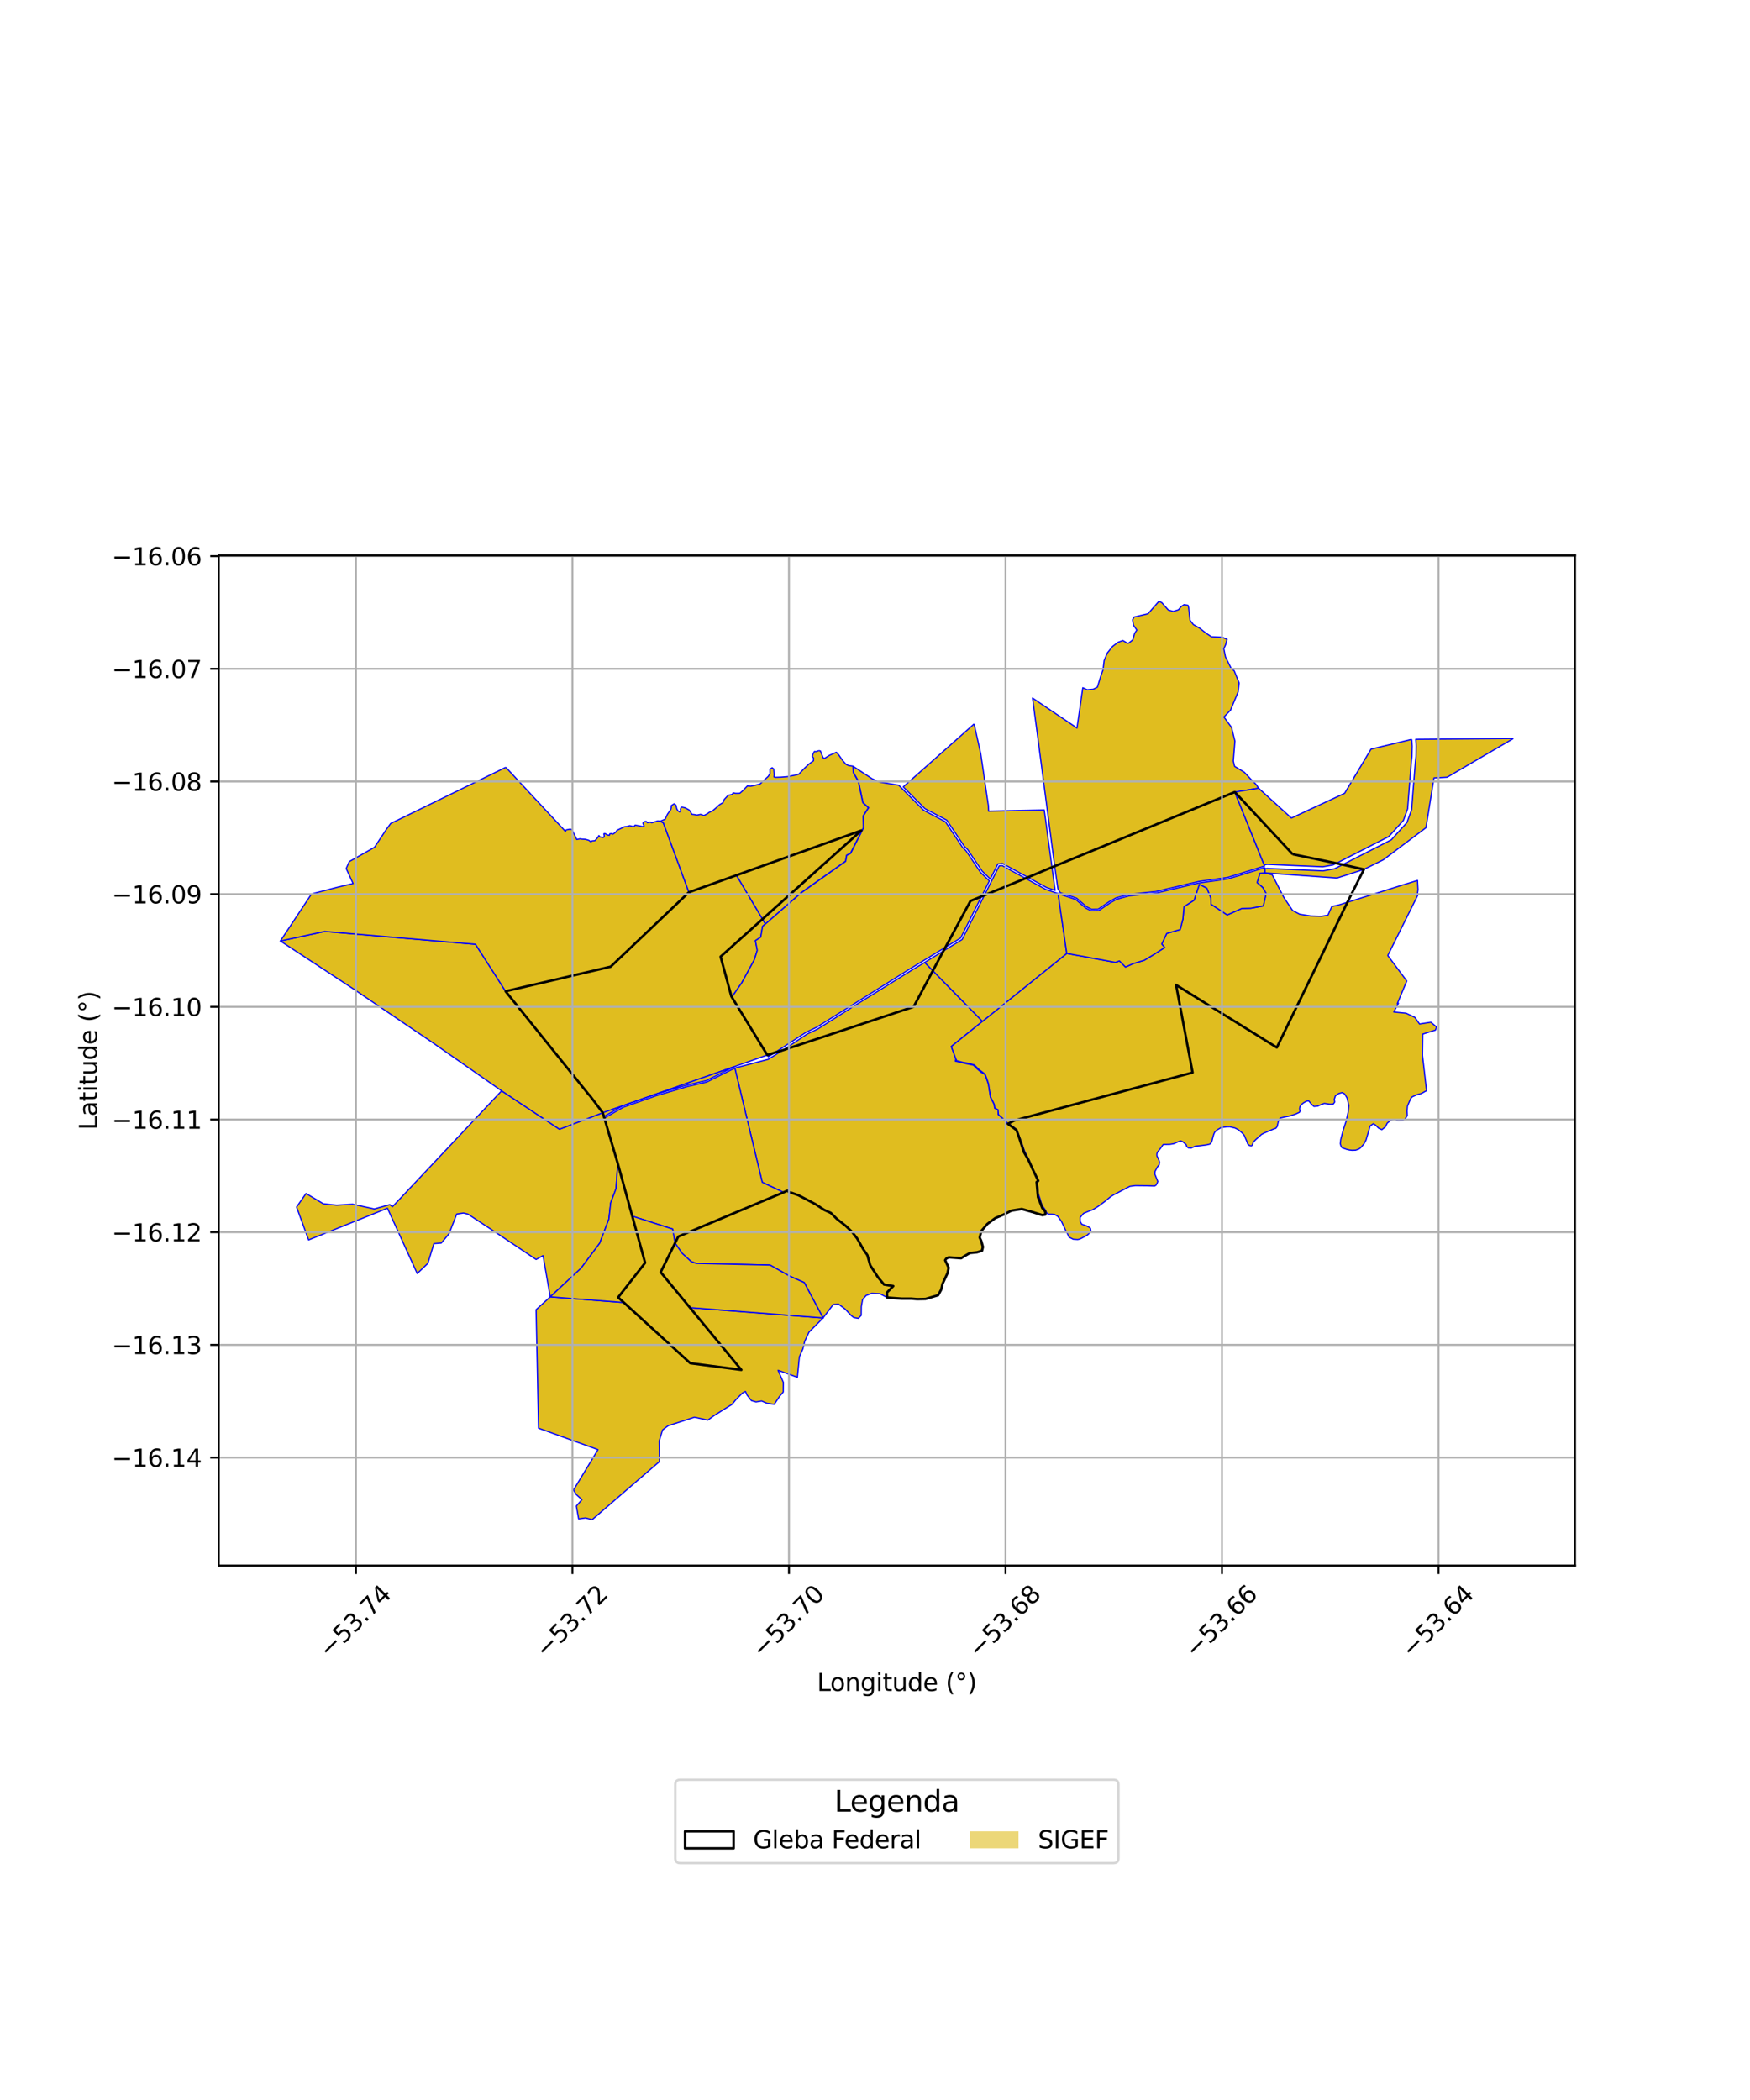 <?xml version="1.0" encoding="utf-8" standalone="no"?>
<!DOCTYPE svg PUBLIC "-//W3C//DTD SVG 1.1//EN"
  "http://www.w3.org/Graphics/SVG/1.1/DTD/svg11.dtd">
<svg xmlns:xlink="http://www.w3.org/1999/xlink" width="720pt" height="864pt" viewBox="0 0 720 864" xmlns="http://www.w3.org/2000/svg" version="1.1">
 <defs>
  <style type="text/css">*{stroke-linejoin: round; stroke-linecap: butt}</style>
 </defs>
 <g id="figure_1">
  <g id="patch_1">
   <path d="M 0 864 
L 720 864 
L 720 0 
L 0 0 
z
" style="fill: #ffffff"/>
  </g>
  <g id="axes_1">
   <g id="patch_2">
    <path d="M 90 644.121 
L 648 644.121 
L 648 228.519 
L 90 228.519 
z
" style="fill: #ffffff"/>
   </g>
   <g id="PatchCollection_1">
    <path d="M 380.443 395.955 
L 404.215 420.221 
L 391.391 430.559 
L 393.267 435.646 
L 393.043 436.581 
L 397.364 437.581 
L 400.516 438.241 
L 402.127 439.87 
L 403.732 441.207 
L 405.167 442.012 
L 405.735 443.404 
L 406.684 446.193 
L 407.495 451.503 
L 408.972 454.226 
L 409.245 455.972 
L 410.588 456.581 
L 410.69 458.55 
L 412.423 460.057 
L 414.668 462.384 
L 418.203 464.934 
L 419.42 468.339 
L 421.236 473.947 
L 423.171 477.324 
L 424.917 481.15 
L 427.151 485.793 
L 426.506 486.337 
L 427.059 492.549 
L 428.087 495.108 
L 428.823 497.018 
L 430.083 498.511 
L 430.097 499.687 
L 428.864 499.939 
L 424.843 498.682 
L 420.406 497.424 
L 416.16 498.087 
L 413.014 499.666 
L 409.476 501.175 
L 406.224 503.576 
L 403.798 506.41 
L 403.061 509.162 
L 403.687 510.488 
L 404.399 513.035 
L 404.014 514.594 
L 401.974 515.228 
L 399.025 515.527 
L 396.713 516.86 
L 395.436 517.68 
L 390.327 517.296 
L 389.28 517.851 
L 388.87 518.497 
L 390.284 521.57 
L 389.864 523.757 
L 387.759 528.266 
L 387.251 530.543 
L 385.992 532.883 
L 380.795 534.429 
L 377.371 534.5 
L 374.881 534.298 
L 370.949 534.291 
L 365.065 533.873 
L 364.877 531.825 
L 367.517 529.137 
L 363.711 528.505 
L 361.182 525.426 
L 358.043 520.586 
L 356.859 516.388 
L 355.183 513.998 
L 352.637 509.512 
L 350.455 506.738 
L 347.983 504.382 
L 344.369 501.545 
L 341.83 499.041 
L 339.086 497.782 
L 335.366 495.364 
L 331.643 493.401 
L 328.558 491.792 
L 325.858 490.812 
L 324.985 490.617 
L 324.654 490.523 
L 323.991 489.852 
L 322.366 490.572 
L 313.617 486.451 
L 302.325 439.429 
L 316.04 435.847 
L 322.064 432.106 
L 332.047 425.445 
L 336.46 423.337 
L 353.134 412.813 
L 374.807 399.346 
L 380.443 395.955 
" clip-path="url(#pbcbe3ed8ca)" style="fill: #e0bd1f; stroke: #0000ff; stroke-width: 0.5"/>
    <path d="M 206.381 448.796 
L 230.171 464.592 
L 247.997 457.812 
L 248.458 459.391 
L 248.652 460.002 
L 254.161 478.655 
L 253.469 489.016 
L 251.242 494.934 
L 250.51 501.579 
L 246.729 511.492 
L 239.064 521.779 
L 226.39 533.555 
L 223.427 516.597 
L 220.574 518.178 
L 203.654 506.847 
L 192.543 499.532 
L 190.705 499.073 
L 187.913 499.494 
L 184.744 507.588 
L 181.564 511.428 
L 178.512 511.67 
L 176.036 519.782 
L 171.657 523.97 
L 159.416 497.095 
L 126.969 510.133 
L 124.731 504.02 
L 122.02 496.617 
L 125.915 491.032 
L 133.034 495.276 
L 138.528 495.852 
L 145.035 495.437 
L 154.012 497.4 
L 160.381 495.618 
L 161.473 496.483 
L 206.381 448.796 
" clip-path="url(#pbcbe3ed8ca)" style="fill: #e0bd1f; stroke: #0000ff; stroke-width: 0.5"/>
    <path d="M 302.325 439.429 
L 313.617 486.451 
L 322.366 490.572 
L 279.052 508.769 
L 277.725 511.456 
L 276.774 505.683 
L 260.134 500.356 
L 254.161 478.655 
L 248.652 460.002 
L 256.475 455.526 
L 270.067 450.788 
L 282.991 446.976 
L 290.745 445.195 
L 302.325 439.429 
" clip-path="url(#pbcbe3ed8ca)" style="fill: #e0bd1f; stroke: #0000ff; stroke-width: 0.5"/>
    <path d="M 520.502 359.13 
L 523.434 359.932 
L 528.2 369.218 
L 531.812 374.618 
L 534.726 376.14 
L 539.305 376.856 
L 543.629 376.986 
L 546.343 376.541 
L 547.945 372.971 
L 550.748 372.345 
L 554.352 371.227 
L 576.574 364.277 
L 583.197 362.238 
L 583.412 366.082 
L 583.22 367.302 
L 583.422 368.071 
L 578.778 377.43 
L 570.971 393.124 
L 578.782 403.606 
L 574.881 412.939 
L 575.351 412.765 
L 573.445 416.374 
L 578.478 416.857 
L 582.118 418.589 
L 584.036 421.309 
L 588.695 420.584 
L 591.03 422.528 
L 590.572 423.816 
L 585.365 425.451 
L 585.251 434.231 
L 586.931 448.792 
L 586.42 448.993 
L 584.736 449.933 
L 582.948 450.41 
L 580.998 451.282 
L 580.398 451.98 
L 579.051 455.079 
L 578.89 457.146 
L 578.993 458.964 
L 578.14 460.326 
L 577.033 460.932 
L 575.257 461.107 
L 573.918 460.463 
L 572.472 460.715 
L 570.743 462.074 
L 569.992 463.609 
L 568.52 464.772 
L 567.188 464.144 
L 565.98 462.926 
L 565.019 462.329 
L 563.683 463.258 
L 562.841 466.253 
L 561.999 469.091 
L 561.127 470.682 
L 559.768 472.24 
L 559.017 472.77 
L 557.71 473.21 
L 556.291 473.261 
L 555.165 473.138 
L 553.975 472.841 
L 552.217 472.228 
L 551.816 471.76 
L 551.416 470.536 
L 551.628 468.8 
L 552.635 464.918 
L 553.841 461.304 
L 554.685 457.445 
L 554.933 454.847 
L 554.229 451.756 
L 553.229 450.08 
L 552.239 449.523 
L 551.538 449.691 
L 550.796 449.923 
L 549.407 450.879 
L 548.958 452.296 
L 549.137 453.423 
L 548.521 454.25 
L 547.253 454.316 
L 544.88 453.977 
L 543.752 454.352 
L 542.163 455.073 
L 540.594 455.222 
L 539.533 454.265 
L 538.756 453.312 
L 538.405 452.906 
L 537.591 453.048 
L 536.368 453.694 
L 535.458 454.416 
L 534.845 455.306 
L 534.69 456.117 
L 534.866 457.149 
L 534.642 457.623 
L 532.821 458.46 
L 530.251 459.262 
L 528.243 459.644 
L 526.698 459.975 
L 525.917 461.473 
L 525.488 463.415 
L 524.918 464.197 
L 523.756 464.605 
L 520.109 466.163 
L 518.998 466.741 
L 518.074 467.605 
L 516.672 468.839 
L 515.672 469.869 
L 515.407 470.575 
L 515.18 471.232 
L 514.841 471.429 
L 514.062 471.299 
L 513.328 470.63 
L 513.081 469.849 
L 511.9 467.063 
L 510.904 465.963 
L 509.352 464.713 
L 508.1 464.094 
L 505.948 463.569 
L 504.681 463.599 
L 502.457 463.899 
L 500.766 464.859 
L 499.76 465.795 
L 499.342 466.744 
L 498.93 468.226 
L 498.66 469.285 
L 498.414 469.992 
L 497.762 470.711 
L 496.416 471.027 
L 493.672 471.393 
L 491.809 471.575 
L 490.083 472.32 
L 488.894 472.254 
L 488.235 471.68 
L 488.017 470.928 
L 486.634 469.735 
L 485.745 469.409 
L 484.779 469.743 
L 482.902 470.548 
L 481.401 470.799 
L 479.996 470.836 
L 478.655 470.857 
L 478.326 471.192 
L 477.524 472.4 
L 476.185 474.084 
L 475.964 474.772 
L 475.985 475.601 
L 476.587 476.734 
L 477.064 478.09 
L 476.905 479.199 
L 476.214 480.089 
L 475.217 481.91 
L 475.128 483.064 
L 475.817 484.793 
L 476.355 486.082 
L 476.052 486.851 
L 475.605 487.623 
L 474.995 487.961 
L 471.939 487.84 
L 467.096 487.79 
L 464.839 488.092 
L 461.545 489.82 
L 458.184 491.573 
L 456.843 492.428 
L 454.396 494.443 
L 451.843 496.317 
L 449.647 497.683 
L 447.753 498.399 
L 445.792 499.216 
L 444.38 500.934 
L 444.439 502.591 
L 445.063 503.692 
L 446.967 504.346 
L 448.065 504.901 
L 448.626 505.329 
L 448.826 506.355 
L 448.119 507.433 
L 447.335 508.143 
L 446.241 508.75 
L 445.224 509.303 
L 444.223 509.8 
L 443.382 509.97 
L 441.558 509.855 
L 439.841 508.976 
L 439.096 507.382 
L 438.471 506.248 
L 436.722 502.528 
L 435.241 500.459 
L 433.873 499.647 
L 432.876 499.553 
L 431.228 499.531 
L 430.636 499.002 
L 430.023 497.738 
L 428.973 496.236 
L 428.419 495.054 
L 427.789 492.814 
L 427.219 491.321 
L 427.011 488.856 
L 426.719 486.762 
L 427.247 485.921 
L 427.048 485.357 
L 426.06 483.339 
L 424.621 480.38 
L 423.382 477.283 
L 421.471 473.438 
L 420.33 470.142 
L 418.932 466.381 
L 418.403 464.847 
L 416.635 463.416 
L 414.604 462.126 
L 413.631 461.185 
L 412.604 460.165 
L 412.01 459.632 
L 411.094 458.881 
L 410.757 458.461 
L 410.703 457.718 
L 410.639 456.564 
L 409.98 456.261 
L 409.268 455.724 
L 409.098 454.442 
L 408.582 453.316 
L 408.026 452.305 
L 407.577 451.313 
L 407.38 450.155 
L 407.043 448.235 
L 406.796 446.549 
L 406.692 445.894 
L 406.068 443.976 
L 405.286 441.954 
L 402.77 440.029 
L 400.887 438.145 
L 398.511 437.461 
L 396.051 437.057 
L 393.605 436.403 
L 393.267 435.646 
L 391.391 430.559 
L 438.903 392.258 
L 458.895 395.943 
L 460.561 395.347 
L 463.075 397.861 
L 466.25 396.431 
L 470.729 395.102 
L 474.544 392.819 
L 479.168 389.842 
L 477.974 388.404 
L 480.02 384.053 
L 485.551 382.438 
L 486.693 378.094 
L 487.127 373.043 
L 491.289 370.345 
L 493.445 363.844 
L 496.55 365.389 
L 498.161 369.374 
L 498.24 372.021 
L 504.911 376.431 
L 510.922 373.758 
L 514.607 373.67 
L 519.753 372.712 
L 520.914 367.601 
L 519.525 365.16 
L 517.204 363.126 
L 518.346 359.28 
L 520.502 359.13 
" clip-path="url(#pbcbe3ed8ca)" style="fill: #e0bd1f; stroke: #0000ff; stroke-width: 0.5"/>
    <path d="M 303.007 360.096 
L 314.905 380.114 
L 313.755 381.111 
L 312.991 385.559 
L 310.789 387.017 
L 311.567 390.987 
L 310.358 394.857 
L 305.218 404.304 
L 301.099 410.255 
L 315.691 434.076 
L 302.187 438.818 
L 247.997 457.812 
L 230.171 464.592 
L 206.381 448.796 
L 177.096 428.348 
L 165.049 420.204 
L 145.156 406.705 
L 115.364 387.153 
L 133.579 383.215 
L 195.628 388.496 
L 204.153 401.79 
L 208.006 407.837 
L 251.25 397.725 
L 283.444 367.104 
L 303.007 360.096 
" clip-path="url(#pbcbe3ed8ca)" style="fill: #e0bd1f; stroke: #0000ff; stroke-width: 0.5"/>
    <path d="M 302.187 438.818 
L 290.535 444.608 
L 282.836 446.376 
L 269.879 450.197 
L 256.222 454.958 
L 248.458 459.391 
L 247.997 457.812 
L 302.187 438.818 
" clip-path="url(#pbcbe3ed8ca)" style="fill: #e0bd1f; stroke: #0000ff; stroke-width: 0.5"/>
    <path d="M 350.917 315.233 
L 358.824 320.41 
L 361.959 321.788 
L 369.772 323.069 
L 380.035 333.383 
L 388.978 338.096 
L 396.073 348.724 
L 397.422 349.993 
L 403.403 358.898 
L 407.045 362.435 
L 395.228 385.924 
L 374.374 398.631 
L 336.059 422.601 
L 331.636 424.714 
L 316.136 434.803 
L 315.691 434.076 
L 301.099 410.255 
L 305.218 404.304 
L 310.358 394.857 
L 311.567 390.987 
L 310.789 387.017 
L 312.991 385.559 
L 313.755 381.111 
L 314.905 380.114 
L 329.626 367.343 
L 347.931 354.372 
L 348.36 351.906 
L 349.976 351.088 
L 355.313 340.561 
L 355.183 335.712 
L 357.374 332.315 
L 355.062 330.218 
L 353.214 321.494 
L 351.112 317.792 
L 350.917 315.233 
" clip-path="url(#pbcbe3ed8ca)" style="fill: #e0bd1f; stroke: #0000ff; stroke-width: 0.5"/>
    <path d="M 412.297 356.127 
L 430.309 365.955 
L 435.318 367.634 
L 438.903 392.258 
L 404.215 420.221 
L 380.443 395.955 
L 395.863 386.516 
L 411.083 356.262 
L 412.297 356.127 
" clip-path="url(#pbcbe3ed8ca)" style="fill: #e0bd1f; stroke: #0000ff; stroke-width: 0.5"/>
    <path d="M 208.109 315.687 
L 232.662 342.081 
L 232.78 341.645 
L 232.976 341.44 
L 234.568 341.126 
L 235.268 341.316 
L 235.633 341.894 
L 236.325 343.368 
L 237.284 345.394 
L 238.61 345.119 
L 239.47 345.244 
L 240.8 345.313 
L 242.259 345.723 
L 243.075 346.354 
L 243.564 345.989 
L 244.779 345.874 
L 245.924 344.586 
L 246.407 343.777 
L 246.779 344.284 
L 247.202 344.375 
L 248.193 344.579 
L 248.594 344.232 
L 248.592 343.596 
L 248.426 343.086 
L 248.717 342.928 
L 249.176 343.068 
L 249.82 343.495 
L 250.703 343.688 
L 250.867 343.068 
L 251.512 342.945 
L 252.099 343.207 
L 252.74 342.814 
L 253.527 342.164 
L 253.865 341.596 
L 256.876 340.165 
L 258.478 339.958 
L 259.028 339.7 
L 260.232 340.005 
L 260.918 340.005 
L 261.309 339.484 
L 263.123 339.818 
L 264.432 340.082 
L 264.969 339.875 
L 264.852 339.534 
L 264.506 338.692 
L 264.718 338.335 
L 265.236 338.016 
L 265.877 337.951 
L 266.373 338.501 
L 266.909 338.366 
L 267.555 338.255 
L 268.135 338.537 
L 270.617 337.737 
L 271.7 337.837 
L 272.949 338.612 
L 283.444 367.104 
L 251.25 397.725 
L 208.006 407.837 
L 204.153 401.79 
L 195.628 388.496 
L 133.579 383.215 
L 115.364 387.153 
L 128.178 367.786 
L 139.133 364.958 
L 145.281 363.522 
L 142.447 357.344 
L 143.702 354.483 
L 154.079 348.602 
L 158.994 341.189 
L 160.746 338.804 
L 208.109 315.687 
" clip-path="url(#pbcbe3ed8ca)" style="fill: #e0bd1f; stroke: #0000ff; stroke-width: 0.5"/>
    <path d="M 520.445 356.943 
L 520.502 359.13 
L 518.346 359.28 
L 517.204 363.126 
L 519.525 365.16 
L 520.914 367.601 
L 519.753 372.712 
L 514.607 373.67 
L 510.922 373.758 
L 504.911 376.431 
L 498.24 372.021 
L 498.161 369.374 
L 496.55 365.389 
L 493.445 363.844 
L 491.289 370.345 
L 487.127 373.043 
L 486.693 378.094 
L 485.551 382.438 
L 480.02 384.053 
L 477.974 388.404 
L 479.168 389.842 
L 474.544 392.819 
L 470.729 395.102 
L 466.25 396.431 
L 463.075 397.861 
L 460.561 395.347 
L 458.895 395.943 
L 438.903 392.258 
L 435.318 367.634 
L 442.641 370.098 
L 446.671 373.594 
L 448.93 374.714 
L 452.051 374.664 
L 456.804 371.436 
L 459.398 369.998 
L 464.45 368.596 
L 475.652 367.42 
L 493.237 363.291 
L 505.189 361.615 
L 520.445 356.943 
" clip-path="url(#pbcbe3ed8ca)" style="fill: #e0bd1f; stroke: #0000ff; stroke-width: 0.5"/>
    <path d="M 336.877 308.825 
L 337.561 308.984 
L 338.274 310.822 
L 338.66 311.763 
L 339.156 312.08 
L 341.19 310.801 
L 344.098 309.498 
L 345.083 310.574 
L 346.627 312.821 
L 347.465 313.784 
L 348.107 314.487 
L 349.158 314.983 
L 350.917 315.233 
L 351.04 317.834 
L 353.135 321.525 
L 354.986 330.263 
L 357.266 332.33 
L 355.1 335.689 
L 355.229 340.541 
L 349.914 351.026 
L 348.285 351.85 
L 347.854 354.324 
L 329.576 367.277 
L 314.905 380.114 
L 303.007 360.096 
L 283.444 367.104 
L 272.949 338.612 
L 271.7 337.837 
L 273.654 337.045 
L 274.603 335.009 
L 276.025 332.979 
L 276.195 332.253 
L 276.203 331.465 
L 277.359 330.709 
L 278.072 331.225 
L 278.28 332.06 
L 278.421 332.763 
L 278.929 333.587 
L 279.603 334.04 
L 280.06 333.536 
L 279.949 332.933 
L 280.235 332.155 
L 280.702 332.101 
L 281.747 332.33 
L 282.561 332.732 
L 283.437 333.202 
L 283.992 333.797 
L 284.647 335.018 
L 285.716 335.141 
L 286.764 335.347 
L 288.251 335.041 
L 289.594 335.519 
L 291.037 334.801 
L 291.757 334.23 
L 293.174 333.597 
L 294.761 332.253 
L 296.038 331.071 
L 297.427 330.261 
L 297.974 328.909 
L 299.623 327.173 
L 301.241 326.862 
L 301.646 326.203 
L 302.631 326.41 
L 303.712 326.408 
L 304.395 326.361 
L 305.433 325.473 
L 306.569 324.315 
L 307.488 323.373 
L 308.882 323.467 
L 310.9 323.034 
L 312.726 322.546 
L 314.611 320.77 
L 316.064 319.442 
L 316.786 318.313 
L 316.747 316.474 
L 317.686 315.888 
L 318.34 316.383 
L 318.542 318.731 
L 318.431 319.628 
L 318.98 319.821 
L 321.362 319.744 
L 324.057 319.532 
L 327.142 318.914 
L 328.647 318.524 
L 330.813 316.253 
L 332.749 314.415 
L 334.686 313.018 
L 334.745 311.89 
L 334.175 311.165 
L 334.582 310.039 
L 335.077 309.175 
L 335.847 309.216 
L 336.877 308.825 
" clip-path="url(#pbcbe3ed8ca)" style="fill: #e0bd1f; stroke: #0000ff; stroke-width: 0.5"/>
    <path d="M 508.027 325.869 
L 520.29 356.306 
L 505.054 361 
L 493.122 362.672 
L 475.548 366.8 
L 464.334 367.977 
L 459.162 369.412 
L 456.478 370.899 
L 451.856 374.039 
L 449.071 374.084 
L 447.019 373.066 
L 442.955 369.542 
L 436.216 367.284 
L 435.269 365.706 
L 433.918 356.381 
L 508.027 325.869 
" clip-path="url(#pbcbe3ed8ca)" style="fill: #e0bd1f; stroke: #0000ff; stroke-width: 0.5"/>
    <path d="M 226.39 533.555 
L 256.656 535.898 
L 284.003 560.869 
L 305.014 563.61 
L 283.868 538.004 
L 338.632 542.239 
L 336.572 544.323 
L 332.843 548.071 
L 331.083 551.831 
L 330.327 554.938 
L 328.88 558.288 
L 328.063 566.652 
L 320.119 563.785 
L 322.305 568.764 
L 322.254 572.723 
L 320.806 574.407 
L 318.528 577.797 
L 315.441 577.307 
L 313.39 576.417 
L 311.048 576.8 
L 309.165 576.257 
L 307.373 573.988 
L 306.705 572.493 
L 305.424 573.168 
L 302.673 575.964 
L 301.171 577.81 
L 298.364 579.535 
L 293.755 582.445 
L 291.222 584.277 
L 285.704 583.098 
L 274.883 586.587 
L 272.609 588.307 
L 271.218 592.852 
L 271.332 601.313 
L 243.638 625.23 
L 240.866 624.531 
L 238.079 624.935 
L 237.125 619.622 
L 239.428 617.002 
L 237.067 614.872 
L 235.959 613.032 
L 246.024 596.426 
L 221.571 587.598 
L 220.579 538.846 
L 226.39 533.555 
" clip-path="url(#pbcbe3ed8ca)" style="fill: #e0bd1f; stroke: #0000ff; stroke-width: 0.5"/>
    <path d="M 260.134 500.356 
L 276.774 505.683 
L 277.725 511.456 
L 271.818 523.412 
L 305.014 563.61 
L 284.003 560.869 
L 254.326 533.77 
L 265.421 519.562 
L 260.134 500.356 
" clip-path="url(#pbcbe3ed8ca)" style="fill: #e0bd1f; stroke: #0000ff; stroke-width: 0.5"/>
    <path d="M 323.991 489.852 
L 324.654 490.523 
L 324.985 490.617 
L 325.858 490.812 
L 328.558 491.792 
L 331.643 493.401 
L 335.366 495.364 
L 339.086 497.782 
L 341.83 499.041 
L 344.369 501.545 
L 347.983 504.382 
L 350.455 506.738 
L 352.637 509.512 
L 355.183 513.998 
L 356.859 516.388 
L 358.043 520.586 
L 361.182 525.426 
L 363.711 528.505 
L 367.517 529.137 
L 364.877 531.825 
L 365.065 533.873 
L 362.036 532.271 
L 358.677 532.104 
L 356.325 533.005 
L 354.88 534.696 
L 354.372 537.556 
L 354.331 541.16 
L 353.178 542.41 
L 351.264 542.078 
L 350.151 541.179 
L 347.831 538.69 
L 345.028 536.574 
L 342.814 536.73 
L 338.632 542.239 
L 330.894 527.684 
L 324.887 525.033 
L 316.843 520.497 
L 286.426 519.803 
L 284.373 519.074 
L 280.661 515.65 
L 277.725 511.456 
L 279.052 508.769 
L 322.366 490.572 
L 323.991 489.852 
" clip-path="url(#pbcbe3ed8ca)" style="fill: #e0bd1f; stroke: #0000ff; stroke-width: 0.5"/>
    <path d="M 277.725 511.456 
L 280.661 515.65 
L 284.373 519.074 
L 286.426 519.803 
L 316.843 520.497 
L 324.887 525.033 
L 330.894 527.684 
L 338.632 542.239 
L 283.868 538.004 
L 271.818 523.412 
L 277.725 511.456 
" clip-path="url(#pbcbe3ed8ca)" style="fill: #e0bd1f; stroke: #0000ff; stroke-width: 0.5"/>
    <path d="M 254.161 478.655 
L 260.134 500.356 
L 265.421 519.562 
L 254.326 533.77 
L 256.656 535.898 
L 226.39 533.555 
L 239.064 521.779 
L 246.729 511.492 
L 250.51 501.579 
L 251.242 494.934 
L 253.469 489.016 
L 254.161 478.655 
" clip-path="url(#pbcbe3ed8ca)" style="fill: #e0bd1f; stroke: #0000ff; stroke-width: 0.5"/>
    <path d="M 400.776 297.858 
L 403.528 310.24 
L 406.652 331.564 
L 406.749 333.729 
L 429.628 333.25 
L 434.1 366.343 
L 430.642 365.184 
L 412.465 355.266 
L 410.543 355.48 
L 407.438 361.653 
L 404.044 358.356 
L 398.059 349.446 
L 396.711 348.178 
L 389.551 337.452 
L 380.534 332.701 
L 371.62 323.743 
L 400.776 297.858 
" clip-path="url(#pbcbe3ed8ca)" style="fill: #e0bd1f; stroke: #0000ff; stroke-width: 0.5"/>
    <path d="M 476.807 247.41 
L 477.973 247.924 
L 480.641 250.95 
L 482.708 251.567 
L 484.882 250.869 
L 485.891 249.613 
L 487.164 248.768 
L 488.74 249.015 
L 489.044 249.971 
L 489.608 255.192 
L 490.984 256.978 
L 493.581 258.462 
L 496.111 260.463 
L 498.437 261.989 
L 502.855 262.182 
L 504.83 263.024 
L 504.26 265.238 
L 503.517 266.906 
L 504.196 270.27 
L 506.571 275.061 
L 507.777 275.985 
L 509.816 281.006 
L 509.397 284.676 
L 506.27 292.161 
L 503.56 294.993 
L 506.714 299.334 
L 508.069 304.906 
L 507.428 313.14 
L 507.936 315.297 
L 511.941 317.73 
L 515.168 321.153 
L 516.779 322.729 
L 517.841 324.3 
L 508.027 325.869 
L 433.918 356.381 
L 426.718 301.435 
L 424.809 287.193 
L 443.114 299.542 
L 445.497 282.967 
L 447.31 283.789 
L 449.839 283.55 
L 451.519 282.71 
L 452.885 278.15 
L 453.82 275.623 
L 454.276 271.775 
L 455.579 268.664 
L 457.733 265.972 
L 459.945 264.282 
L 461.984 263.538 
L 463.865 264.651 
L 464.407 264.567 
L 466.048 263.274 
L 466.804 260.609 
L 467.724 259.215 
L 466.351 257.248 
L 465.973 255.022 
L 466.529 253.895 
L 472.32 252.52 
L 476.807 247.41 
" clip-path="url(#pbcbe3ed8ca)" style="fill: #e0bd1f; stroke: #0000ff; stroke-width: 0.5"/>
    <path d="M 622.636 303.848 
L 595.391 319.772 
L 589.972 320.067 
L 586.681 340.537 
L 569.132 353.743 
L 561.138 357.695 
L 550.069 361.239 
L 520.502 359.13 
L 520.459 357.459 
L 521.28 357.299 
L 544.343 358.288 
L 549.017 357.466 
L 572.423 345.526 
L 578.864 338.408 
L 580.775 333.122 
L 582.291 313.83 
L 582.335 313.405 
L 582.559 311.266 
L 582.673 306.938 
L 582.464 304.185 
L 622.636 303.848 
" clip-path="url(#pbcbe3ed8ca)" style="fill: #e0bd1f; stroke: #0000ff; stroke-width: 0.5"/>
    <path d="M 580.798 304.198 
L 581.008 306.979 
L 580.898 311.156 
L 580.801 312.079 
L 580.633 313.676 
L 579.135 332.763 
L 577.413 337.525 
L 571.399 344.171 
L 548.487 355.859 
L 544.234 356.607 
L 521.351 355.626 
L 520.106 355.828 
L 508.027 325.869 
L 517.841 324.3 
L 531.314 336.571 
L 553.217 326.382 
L 564.077 308.204 
L 580.798 304.198 
" clip-path="url(#pbcbe3ed8ca)" style="fill: #e0bd1f; stroke: #0000ff; stroke-width: 0.5"/>
   </g>
   <g id="PatchCollection_2">
    <path d="M 531.824 351.445 
L 550.712 355.371 
L 551.988 355.631 
L 561.139 357.694 
L 554.353 371.227 
L 544.457 391.669 
L 525.321 430.976 
L 483.873 405.236 
L 490.662 441.286 
L 417.223 461.05 
L 414.932 462.247 
L 414.668 462.384 
L 418.203 464.934 
L 419.42 468.339 
L 421.236 473.947 
L 423.171 477.324 
L 424.917 481.15 
L 427.151 485.793 
L 426.506 486.337 
L 427.059 492.549 
L 428.087 495.108 
L 428.823 497.018 
L 430.083 498.511 
L 430.097 499.687 
L 428.864 499.939 
L 424.843 498.682 
L 420.406 497.424 
L 416.16 498.087 
L 413.014 499.666 
L 409.476 501.175 
L 406.224 503.576 
L 403.798 506.41 
L 403.061 509.162 
L 403.687 510.488 
L 404.399 513.035 
L 404.014 514.594 
L 401.974 515.228 
L 399.025 515.527 
L 396.712 516.859 
L 395.436 517.68 
L 390.327 517.296 
L 389.279 517.851 
L 388.87 518.497 
L 390.284 521.57 
L 389.864 523.756 
L 387.758 528.267 
L 387.251 530.543 
L 385.992 532.883 
L 380.795 534.429 
L 377.371 534.5 
L 374.881 534.298 
L 370.949 534.292 
L 365.065 533.873 
L 364.877 531.826 
L 367.517 529.137 
L 363.711 528.505 
L 361.181 525.426 
L 358.043 520.586 
L 356.859 516.388 
L 355.183 513.998 
L 352.637 509.512 
L 350.455 506.738 
L 347.983 504.382 
L 344.369 501.545 
L 341.83 499.041 
L 339.086 497.782 
L 335.366 495.364 
L 331.643 493.401 
L 328.558 491.792 
L 325.859 490.813 
L 324.985 490.617 
L 324.654 490.523 
L 323.991 489.852 
L 322.366 490.572 
L 279.052 508.769 
L 271.818 523.413 
L 305.014 563.61 
L 284.004 560.869 
L 254.326 533.77 
L 265.421 519.562 
L 254.161 478.656 
L 248.652 460.002 
L 248.458 459.391 
L 247.997 457.812 
L 242.6 450.673 
L 242.238 450.351 
L 208.006 407.837 
L 251.25 397.725 
L 283.444 367.104 
L 354.388 341.688 
L 296.47 393.599 
L 300.913 409.944 
L 301.099 410.255 
L 315.691 434.075 
L 319.266 432.914 
L 322.064 432.106 
L 375.897 414.21 
L 388.082 391.359 
L 388.885 389.909 
L 399.289 370.667 
L 403.933 368.778 
L 404.923 368.375 
L 421.955 361.361 
L 422.704 361.034 
L 433.318 356.596 
L 433.918 356.381 
L 508.027 325.869 
L 531.824 351.445 
" clip-path="url(#pbcbe3ed8ca)" style="fill: none; stroke: #000000"/>
   </g>
   <g id="matplotlib.axis_1">
    <g id="xtick_1">
     <g id="line2d_1">
      <path d="M 146.447 644.121 
L 146.447 228.519 
" clip-path="url(#pbcbe3ed8ca)" style="fill: none; stroke: #b0b0b0; stroke-width: 0.8; stroke-linecap: square"/>
     </g>
     <g id="line2d_2">
      <defs>
       <path id="m8e4b1f5ecc" d="M 0 0 
L 0 3.5 
" style="stroke: #000000; stroke-width: 0.8"/>
      </defs>
      <g>
       <use xlink:href="#m8e4b1f5ecc" x="146.447" y="644.121" style="stroke: #000000; stroke-width: 0.8"/>
      </g>
     </g>
     <g id="text_1">
      <!-- −53.74 -->
      <g transform="translate(135.313 682.663) rotate(-45) scale(0.1 -0.1)">
       <defs>
        <path id="DejaVuSans-2212" d="M 678 2272 
L 4684 2272 
L 4684 1741 
L 678 1741 
L 678 2272 
z
" transform="scale(0.016)"/>
        <path id="DejaVuSans-35" d="M 691 4666 
L 3169 4666 
L 3169 4134 
L 1269 4134 
L 1269 2991 
Q 1406 3038 1543 3061 
Q 1681 3084 1819 3084 
Q 2600 3084 3056 2656 
Q 3513 2228 3513 1497 
Q 3513 744 3044 326 
Q 2575 -91 1722 -91 
Q 1428 -91 1123 -41 
Q 819 9 494 109 
L 494 744 
Q 775 591 1075 516 
Q 1375 441 1709 441 
Q 2250 441 2565 725 
Q 2881 1009 2881 1497 
Q 2881 1984 2565 2268 
Q 2250 2553 1709 2553 
Q 1456 2553 1204 2497 
Q 953 2441 691 2322 
L 691 4666 
z
" transform="scale(0.016)"/>
        <path id="DejaVuSans-33" d="M 2597 2516 
Q 3050 2419 3304 2112 
Q 3559 1806 3559 1356 
Q 3559 666 3084 287 
Q 2609 -91 1734 -91 
Q 1441 -91 1130 -33 
Q 819 25 488 141 
L 488 750 
Q 750 597 1062 519 
Q 1375 441 1716 441 
Q 2309 441 2620 675 
Q 2931 909 2931 1356 
Q 2931 1769 2642 2001 
Q 2353 2234 1838 2234 
L 1294 2234 
L 1294 2753 
L 1863 2753 
Q 2328 2753 2575 2939 
Q 2822 3125 2822 3475 
Q 2822 3834 2567 4026 
Q 2313 4219 1838 4219 
Q 1578 4219 1281 4162 
Q 984 4106 628 3988 
L 628 4550 
Q 988 4650 1302 4700 
Q 1616 4750 1894 4750 
Q 2613 4750 3031 4423 
Q 3450 4097 3450 3541 
Q 3450 3153 3228 2886 
Q 3006 2619 2597 2516 
z
" transform="scale(0.016)"/>
        <path id="DejaVuSans-2e" d="M 684 794 
L 1344 794 
L 1344 0 
L 684 0 
L 684 794 
z
" transform="scale(0.016)"/>
        <path id="DejaVuSans-37" d="M 525 4666 
L 3525 4666 
L 3525 4397 
L 1831 0 
L 1172 0 
L 2766 4134 
L 525 4134 
L 525 4666 
z
" transform="scale(0.016)"/>
        <path id="DejaVuSans-34" d="M 2419 4116 
L 825 1625 
L 2419 1625 
L 2419 4116 
z
M 2253 4666 
L 3047 4666 
L 3047 1625 
L 3713 1625 
L 3713 1100 
L 3047 1100 
L 3047 0 
L 2419 0 
L 2419 1100 
L 313 1100 
L 313 1709 
L 2253 4666 
z
" transform="scale(0.016)"/>
       </defs>
       <use xlink:href="#DejaVuSans-2212"/>
       <use xlink:href="#DejaVuSans-35" transform="translate(83.789 0)"/>
       <use xlink:href="#DejaVuSans-33" transform="translate(147.412 0)"/>
       <use xlink:href="#DejaVuSans-2e" transform="translate(211.035 0)"/>
       <use xlink:href="#DejaVuSans-37" transform="translate(242.822 0)"/>
       <use xlink:href="#DejaVuSans-34" transform="translate(306.445 0)"/>
      </g>
     </g>
    </g>
    <g id="xtick_2">
     <g id="line2d_3">
      <path d="M 235.526 644.121 
L 235.526 228.519 
" clip-path="url(#pbcbe3ed8ca)" style="fill: none; stroke: #b0b0b0; stroke-width: 0.8; stroke-linecap: square"/>
     </g>
     <g id="line2d_4">
      <g>
       <use xlink:href="#m8e4b1f5ecc" x="235.526" y="644.121" style="stroke: #000000; stroke-width: 0.8"/>
      </g>
     </g>
     <g id="text_2">
      <!-- −53.72 -->
      <g transform="translate(224.393 682.663) rotate(-45) scale(0.1 -0.1)">
       <defs>
        <path id="DejaVuSans-32" d="M 1228 531 
L 3431 531 
L 3431 0 
L 469 0 
L 469 531 
Q 828 903 1448 1529 
Q 2069 2156 2228 2338 
Q 2531 2678 2651 2914 
Q 2772 3150 2772 3378 
Q 2772 3750 2511 3984 
Q 2250 4219 1831 4219 
Q 1534 4219 1204 4116 
Q 875 4013 500 3803 
L 500 4441 
Q 881 4594 1212 4672 
Q 1544 4750 1819 4750 
Q 2544 4750 2975 4387 
Q 3406 4025 3406 3419 
Q 3406 3131 3298 2873 
Q 3191 2616 2906 2266 
Q 2828 2175 2409 1742 
Q 1991 1309 1228 531 
z
" transform="scale(0.016)"/>
       </defs>
       <use xlink:href="#DejaVuSans-2212"/>
       <use xlink:href="#DejaVuSans-35" transform="translate(83.789 0)"/>
       <use xlink:href="#DejaVuSans-33" transform="translate(147.412 0)"/>
       <use xlink:href="#DejaVuSans-2e" transform="translate(211.035 0)"/>
       <use xlink:href="#DejaVuSans-37" transform="translate(242.822 0)"/>
       <use xlink:href="#DejaVuSans-32" transform="translate(306.445 0)"/>
      </g>
     </g>
    </g>
    <g id="xtick_3">
     <g id="line2d_5">
      <path d="M 324.605 644.121 
L 324.605 228.519 
" clip-path="url(#pbcbe3ed8ca)" style="fill: none; stroke: #b0b0b0; stroke-width: 0.8; stroke-linecap: square"/>
     </g>
     <g id="line2d_6">
      <g>
       <use xlink:href="#m8e4b1f5ecc" x="324.605" y="644.121" style="stroke: #000000; stroke-width: 0.8"/>
      </g>
     </g>
     <g id="text_3">
      <!-- −53.70 -->
      <g transform="translate(313.472 682.663) rotate(-45) scale(0.1 -0.1)">
       <defs>
        <path id="DejaVuSans-30" d="M 2034 4250 
Q 1547 4250 1301 3770 
Q 1056 3291 1056 2328 
Q 1056 1369 1301 889 
Q 1547 409 2034 409 
Q 2525 409 2770 889 
Q 3016 1369 3016 2328 
Q 3016 3291 2770 3770 
Q 2525 4250 2034 4250 
z
M 2034 4750 
Q 2819 4750 3233 4129 
Q 3647 3509 3647 2328 
Q 3647 1150 3233 529 
Q 2819 -91 2034 -91 
Q 1250 -91 836 529 
Q 422 1150 422 2328 
Q 422 3509 836 4129 
Q 1250 4750 2034 4750 
z
" transform="scale(0.016)"/>
       </defs>
       <use xlink:href="#DejaVuSans-2212"/>
       <use xlink:href="#DejaVuSans-35" transform="translate(83.789 0)"/>
       <use xlink:href="#DejaVuSans-33" transform="translate(147.412 0)"/>
       <use xlink:href="#DejaVuSans-2e" transform="translate(211.035 0)"/>
       <use xlink:href="#DejaVuSans-37" transform="translate(242.822 0)"/>
       <use xlink:href="#DejaVuSans-30" transform="translate(306.445 0)"/>
      </g>
     </g>
    </g>
    <g id="xtick_4">
     <g id="line2d_7">
      <path d="M 413.684 644.121 
L 413.684 228.519 
" clip-path="url(#pbcbe3ed8ca)" style="fill: none; stroke: #b0b0b0; stroke-width: 0.8; stroke-linecap: square"/>
     </g>
     <g id="line2d_8">
      <g>
       <use xlink:href="#m8e4b1f5ecc" x="413.684" y="644.121" style="stroke: #000000; stroke-width: 0.8"/>
      </g>
     </g>
     <g id="text_4">
      <!-- −53.68 -->
      <g transform="translate(402.551 682.663) rotate(-45) scale(0.1 -0.1)">
       <defs>
        <path id="DejaVuSans-36" d="M 2113 2584 
Q 1688 2584 1439 2293 
Q 1191 2003 1191 1497 
Q 1191 994 1439 701 
Q 1688 409 2113 409 
Q 2538 409 2786 701 
Q 3034 994 3034 1497 
Q 3034 2003 2786 2293 
Q 2538 2584 2113 2584 
z
M 3366 4563 
L 3366 3988 
Q 3128 4100 2886 4159 
Q 2644 4219 2406 4219 
Q 1781 4219 1451 3797 
Q 1122 3375 1075 2522 
Q 1259 2794 1537 2939 
Q 1816 3084 2150 3084 
Q 2853 3084 3261 2657 
Q 3669 2231 3669 1497 
Q 3669 778 3244 343 
Q 2819 -91 2113 -91 
Q 1303 -91 875 529 
Q 447 1150 447 2328 
Q 447 3434 972 4092 
Q 1497 4750 2381 4750 
Q 2619 4750 2861 4703 
Q 3103 4656 3366 4563 
z
" transform="scale(0.016)"/>
        <path id="DejaVuSans-38" d="M 2034 2216 
Q 1584 2216 1326 1975 
Q 1069 1734 1069 1313 
Q 1069 891 1326 650 
Q 1584 409 2034 409 
Q 2484 409 2743 651 
Q 3003 894 3003 1313 
Q 3003 1734 2745 1975 
Q 2488 2216 2034 2216 
z
M 1403 2484 
Q 997 2584 770 2862 
Q 544 3141 544 3541 
Q 544 4100 942 4425 
Q 1341 4750 2034 4750 
Q 2731 4750 3128 4425 
Q 3525 4100 3525 3541 
Q 3525 3141 3298 2862 
Q 3072 2584 2669 2484 
Q 3125 2378 3379 2068 
Q 3634 1759 3634 1313 
Q 3634 634 3220 271 
Q 2806 -91 2034 -91 
Q 1263 -91 848 271 
Q 434 634 434 1313 
Q 434 1759 690 2068 
Q 947 2378 1403 2484 
z
M 1172 3481 
Q 1172 3119 1398 2916 
Q 1625 2713 2034 2713 
Q 2441 2713 2670 2916 
Q 2900 3119 2900 3481 
Q 2900 3844 2670 4047 
Q 2441 4250 2034 4250 
Q 1625 4250 1398 4047 
Q 1172 3844 1172 3481 
z
" transform="scale(0.016)"/>
       </defs>
       <use xlink:href="#DejaVuSans-2212"/>
       <use xlink:href="#DejaVuSans-35" transform="translate(83.789 0)"/>
       <use xlink:href="#DejaVuSans-33" transform="translate(147.412 0)"/>
       <use xlink:href="#DejaVuSans-2e" transform="translate(211.035 0)"/>
       <use xlink:href="#DejaVuSans-36" transform="translate(242.822 0)"/>
       <use xlink:href="#DejaVuSans-38" transform="translate(306.445 0)"/>
      </g>
     </g>
    </g>
    <g id="xtick_5">
     <g id="line2d_9">
      <path d="M 502.763 644.121 
L 502.763 228.519 
" clip-path="url(#pbcbe3ed8ca)" style="fill: none; stroke: #b0b0b0; stroke-width: 0.8; stroke-linecap: square"/>
     </g>
     <g id="line2d_10">
      <g>
       <use xlink:href="#m8e4b1f5ecc" x="502.763" y="644.121" style="stroke: #000000; stroke-width: 0.8"/>
      </g>
     </g>
     <g id="text_5">
      <!-- −53.66 -->
      <g transform="translate(491.63 682.663) rotate(-45) scale(0.1 -0.1)">
       <use xlink:href="#DejaVuSans-2212"/>
       <use xlink:href="#DejaVuSans-35" transform="translate(83.789 0)"/>
       <use xlink:href="#DejaVuSans-33" transform="translate(147.412 0)"/>
       <use xlink:href="#DejaVuSans-2e" transform="translate(211.035 0)"/>
       <use xlink:href="#DejaVuSans-36" transform="translate(242.822 0)"/>
       <use xlink:href="#DejaVuSans-36" transform="translate(306.445 0)"/>
      </g>
     </g>
    </g>
    <g id="xtick_6">
     <g id="line2d_11">
      <path d="M 591.842 644.121 
L 591.842 228.519 
" clip-path="url(#pbcbe3ed8ca)" style="fill: none; stroke: #b0b0b0; stroke-width: 0.8; stroke-linecap: square"/>
     </g>
     <g id="line2d_12">
      <g>
       <use xlink:href="#m8e4b1f5ecc" x="591.842" y="644.121" style="stroke: #000000; stroke-width: 0.8"/>
      </g>
     </g>
     <g id="text_6">
      <!-- −53.64 -->
      <g transform="translate(580.709 682.663) rotate(-45) scale(0.1 -0.1)">
       <use xlink:href="#DejaVuSans-2212"/>
       <use xlink:href="#DejaVuSans-35" transform="translate(83.789 0)"/>
       <use xlink:href="#DejaVuSans-33" transform="translate(147.412 0)"/>
       <use xlink:href="#DejaVuSans-2e" transform="translate(211.035 0)"/>
       <use xlink:href="#DejaVuSans-36" transform="translate(242.822 0)"/>
       <use xlink:href="#DejaVuSans-34" transform="translate(306.445 0)"/>
      </g>
     </g>
    </g>
    <g id="text_7">
     <!-- Longitude (°) -->
     <g transform="translate(336.14 695.732) scale(0.1 -0.1)">
      <defs>
       <path id="DejaVuSans-4c" d="M 628 4666 
L 1259 4666 
L 1259 531 
L 3531 531 
L 3531 0 
L 628 0 
L 628 4666 
z
" transform="scale(0.016)"/>
       <path id="DejaVuSans-6f" d="M 1959 3097 
Q 1497 3097 1228 2736 
Q 959 2375 959 1747 
Q 959 1119 1226 758 
Q 1494 397 1959 397 
Q 2419 397 2687 759 
Q 2956 1122 2956 1747 
Q 2956 2369 2687 2733 
Q 2419 3097 1959 3097 
z
M 1959 3584 
Q 2709 3584 3137 3096 
Q 3566 2609 3566 1747 
Q 3566 888 3137 398 
Q 2709 -91 1959 -91 
Q 1206 -91 779 398 
Q 353 888 353 1747 
Q 353 2609 779 3096 
Q 1206 3584 1959 3584 
z
" transform="scale(0.016)"/>
       <path id="DejaVuSans-6e" d="M 3513 2113 
L 3513 0 
L 2938 0 
L 2938 2094 
Q 2938 2591 2744 2837 
Q 2550 3084 2163 3084 
Q 1697 3084 1428 2787 
Q 1159 2491 1159 1978 
L 1159 0 
L 581 0 
L 581 3500 
L 1159 3500 
L 1159 2956 
Q 1366 3272 1645 3428 
Q 1925 3584 2291 3584 
Q 2894 3584 3203 3211 
Q 3513 2838 3513 2113 
z
" transform="scale(0.016)"/>
       <path id="DejaVuSans-67" d="M 2906 1791 
Q 2906 2416 2648 2759 
Q 2391 3103 1925 3103 
Q 1463 3103 1205 2759 
Q 947 2416 947 1791 
Q 947 1169 1205 825 
Q 1463 481 1925 481 
Q 2391 481 2648 825 
Q 2906 1169 2906 1791 
z
M 3481 434 
Q 3481 -459 3084 -895 
Q 2688 -1331 1869 -1331 
Q 1566 -1331 1297 -1286 
Q 1028 -1241 775 -1147 
L 775 -588 
Q 1028 -725 1275 -790 
Q 1522 -856 1778 -856 
Q 2344 -856 2625 -561 
Q 2906 -266 2906 331 
L 2906 616 
Q 2728 306 2450 153 
Q 2172 0 1784 0 
Q 1141 0 747 490 
Q 353 981 353 1791 
Q 353 2603 747 3093 
Q 1141 3584 1784 3584 
Q 2172 3584 2450 3431 
Q 2728 3278 2906 2969 
L 2906 3500 
L 3481 3500 
L 3481 434 
z
" transform="scale(0.016)"/>
       <path id="DejaVuSans-69" d="M 603 3500 
L 1178 3500 
L 1178 0 
L 603 0 
L 603 3500 
z
M 603 4863 
L 1178 4863 
L 1178 4134 
L 603 4134 
L 603 4863 
z
" transform="scale(0.016)"/>
       <path id="DejaVuSans-74" d="M 1172 4494 
L 1172 3500 
L 2356 3500 
L 2356 3053 
L 1172 3053 
L 1172 1153 
Q 1172 725 1289 603 
Q 1406 481 1766 481 
L 2356 481 
L 2356 0 
L 1766 0 
Q 1100 0 847 248 
Q 594 497 594 1153 
L 594 3053 
L 172 3053 
L 172 3500 
L 594 3500 
L 594 4494 
L 1172 4494 
z
" transform="scale(0.016)"/>
       <path id="DejaVuSans-75" d="M 544 1381 
L 544 3500 
L 1119 3500 
L 1119 1403 
Q 1119 906 1312 657 
Q 1506 409 1894 409 
Q 2359 409 2629 706 
Q 2900 1003 2900 1516 
L 2900 3500 
L 3475 3500 
L 3475 0 
L 2900 0 
L 2900 538 
Q 2691 219 2414 64 
Q 2138 -91 1772 -91 
Q 1169 -91 856 284 
Q 544 659 544 1381 
z
M 1991 3584 
L 1991 3584 
z
" transform="scale(0.016)"/>
       <path id="DejaVuSans-64" d="M 2906 2969 
L 2906 4863 
L 3481 4863 
L 3481 0 
L 2906 0 
L 2906 525 
Q 2725 213 2448 61 
Q 2172 -91 1784 -91 
Q 1150 -91 751 415 
Q 353 922 353 1747 
Q 353 2572 751 3078 
Q 1150 3584 1784 3584 
Q 2172 3584 2448 3432 
Q 2725 3281 2906 2969 
z
M 947 1747 
Q 947 1113 1208 752 
Q 1469 391 1925 391 
Q 2381 391 2643 752 
Q 2906 1113 2906 1747 
Q 2906 2381 2643 2742 
Q 2381 3103 1925 3103 
Q 1469 3103 1208 2742 
Q 947 2381 947 1747 
z
" transform="scale(0.016)"/>
       <path id="DejaVuSans-65" d="M 3597 1894 
L 3597 1613 
L 953 1613 
Q 991 1019 1311 708 
Q 1631 397 2203 397 
Q 2534 397 2845 478 
Q 3156 559 3463 722 
L 3463 178 
Q 3153 47 2828 -22 
Q 2503 -91 2169 -91 
Q 1331 -91 842 396 
Q 353 884 353 1716 
Q 353 2575 817 3079 
Q 1281 3584 2069 3584 
Q 2775 3584 3186 3129 
Q 3597 2675 3597 1894 
z
M 3022 2063 
Q 3016 2534 2758 2815 
Q 2500 3097 2075 3097 
Q 1594 3097 1305 2825 
Q 1016 2553 972 2059 
L 3022 2063 
z
" transform="scale(0.016)"/>
       <path id="DejaVuSans-20" transform="scale(0.016)"/>
       <path id="DejaVuSans-28" d="M 1984 4856 
Q 1566 4138 1362 3434 
Q 1159 2731 1159 2009 
Q 1159 1288 1364 580 
Q 1569 -128 1984 -844 
L 1484 -844 
Q 1016 -109 783 600 
Q 550 1309 550 2009 
Q 550 2706 781 3412 
Q 1013 4119 1484 4856 
L 1984 4856 
z
" transform="scale(0.016)"/>
       <path id="DejaVuSans-b0" d="M 1600 4347 
Q 1350 4347 1178 4173 
Q 1006 4000 1006 3750 
Q 1006 3503 1178 3333 
Q 1350 3163 1600 3163 
Q 1850 3163 2022 3333 
Q 2194 3503 2194 3750 
Q 2194 3997 2020 4172 
Q 1847 4347 1600 4347 
z
M 1600 4750 
Q 1800 4750 1984 4673 
Q 2169 4597 2303 4453 
Q 2447 4313 2519 4134 
Q 2591 3956 2591 3750 
Q 2591 3338 2302 3052 
Q 2013 2766 1594 2766 
Q 1172 2766 890 3047 
Q 609 3328 609 3750 
Q 609 4169 896 4459 
Q 1184 4750 1600 4750 
z
" transform="scale(0.016)"/>
       <path id="DejaVuSans-29" d="M 513 4856 
L 1013 4856 
Q 1481 4119 1714 3412 
Q 1947 2706 1947 2009 
Q 1947 1309 1714 600 
Q 1481 -109 1013 -844 
L 513 -844 
Q 928 -128 1133 580 
Q 1338 1288 1338 2009 
Q 1338 2731 1133 3434 
Q 928 4138 513 4856 
z
" transform="scale(0.016)"/>
      </defs>
      <use xlink:href="#DejaVuSans-4c"/>
      <use xlink:href="#DejaVuSans-6f" transform="translate(53.963 0)"/>
      <use xlink:href="#DejaVuSans-6e" transform="translate(115.145 0)"/>
      <use xlink:href="#DejaVuSans-67" transform="translate(178.523 0)"/>
      <use xlink:href="#DejaVuSans-69" transform="translate(242 0)"/>
      <use xlink:href="#DejaVuSans-74" transform="translate(269.783 0)"/>
      <use xlink:href="#DejaVuSans-75" transform="translate(308.992 0)"/>
      <use xlink:href="#DejaVuSans-64" transform="translate(372.371 0)"/>
      <use xlink:href="#DejaVuSans-65" transform="translate(435.848 0)"/>
      <use xlink:href="#DejaVuSans-20" transform="translate(497.371 0)"/>
      <use xlink:href="#DejaVuSans-28" transform="translate(529.158 0)"/>
      <use xlink:href="#DejaVuSans-b0" transform="translate(568.172 0)"/>
      <use xlink:href="#DejaVuSans-29" transform="translate(618.172 0)"/>
     </g>
    </g>
   </g>
   <g id="matplotlib.axis_2">
    <g id="ytick_1">
     <g id="line2d_13">
      <path d="M 90 599.682 
L 648 599.682 
" clip-path="url(#pbcbe3ed8ca)" style="fill: none; stroke: #b0b0b0; stroke-width: 0.8; stroke-linecap: square"/>
     </g>
     <g id="line2d_14">
      <defs>
       <path id="m98258e79c3" d="M 0 0 
L -3.5 0 
" style="stroke: #000000; stroke-width: 0.8"/>
      </defs>
      <g>
       <use xlink:href="#m98258e79c3" x="90" y="599.682" style="stroke: #000000; stroke-width: 0.8"/>
      </g>
     </g>
     <g id="text_8">
      <!-- −16.14 -->
      <g transform="translate(45.992 603.481) scale(0.1 -0.1)">
       <defs>
        <path id="DejaVuSans-31" d="M 794 531 
L 1825 531 
L 1825 4091 
L 703 3866 
L 703 4441 
L 1819 4666 
L 2450 4666 
L 2450 531 
L 3481 531 
L 3481 0 
L 794 0 
L 794 531 
z
" transform="scale(0.016)"/>
       </defs>
       <use xlink:href="#DejaVuSans-2212"/>
       <use xlink:href="#DejaVuSans-31" transform="translate(83.789 0)"/>
       <use xlink:href="#DejaVuSans-36" transform="translate(147.412 0)"/>
       <use xlink:href="#DejaVuSans-2e" transform="translate(211.035 0)"/>
       <use xlink:href="#DejaVuSans-31" transform="translate(242.822 0)"/>
       <use xlink:href="#DejaVuSans-34" transform="translate(306.445 0)"/>
      </g>
     </g>
    </g>
    <g id="ytick_2">
     <g id="line2d_15">
      <path d="M 90 553.322 
L 648 553.322 
" clip-path="url(#pbcbe3ed8ca)" style="fill: none; stroke: #b0b0b0; stroke-width: 0.8; stroke-linecap: square"/>
     </g>
     <g id="line2d_16">
      <g>
       <use xlink:href="#m98258e79c3" x="90" y="553.322" style="stroke: #000000; stroke-width: 0.8"/>
      </g>
     </g>
     <g id="text_9">
      <!-- −16.13 -->
      <g transform="translate(45.992 557.122) scale(0.1 -0.1)">
       <use xlink:href="#DejaVuSans-2212"/>
       <use xlink:href="#DejaVuSans-31" transform="translate(83.789 0)"/>
       <use xlink:href="#DejaVuSans-36" transform="translate(147.412 0)"/>
       <use xlink:href="#DejaVuSans-2e" transform="translate(211.035 0)"/>
       <use xlink:href="#DejaVuSans-31" transform="translate(242.822 0)"/>
       <use xlink:href="#DejaVuSans-33" transform="translate(306.445 0)"/>
      </g>
     </g>
    </g>
    <g id="ytick_3">
     <g id="line2d_17">
      <path d="M 90 506.963 
L 648 506.963 
" clip-path="url(#pbcbe3ed8ca)" style="fill: none; stroke: #b0b0b0; stroke-width: 0.8; stroke-linecap: square"/>
     </g>
     <g id="line2d_18">
      <g>
       <use xlink:href="#m98258e79c3" x="90" y="506.963" style="stroke: #000000; stroke-width: 0.8"/>
      </g>
     </g>
     <g id="text_10">
      <!-- −16.12 -->
      <g transform="translate(45.992 510.762) scale(0.1 -0.1)">
       <use xlink:href="#DejaVuSans-2212"/>
       <use xlink:href="#DejaVuSans-31" transform="translate(83.789 0)"/>
       <use xlink:href="#DejaVuSans-36" transform="translate(147.412 0)"/>
       <use xlink:href="#DejaVuSans-2e" transform="translate(211.035 0)"/>
       <use xlink:href="#DejaVuSans-31" transform="translate(242.822 0)"/>
       <use xlink:href="#DejaVuSans-32" transform="translate(306.445 0)"/>
      </g>
     </g>
    </g>
    <g id="ytick_4">
     <g id="line2d_19">
      <path d="M 90 460.604 
L 648 460.604 
" clip-path="url(#pbcbe3ed8ca)" style="fill: none; stroke: #b0b0b0; stroke-width: 0.8; stroke-linecap: square"/>
     </g>
     <g id="line2d_20">
      <g>
       <use xlink:href="#m98258e79c3" x="90" y="460.604" style="stroke: #000000; stroke-width: 0.8"/>
      </g>
     </g>
     <g id="text_11">
      <!-- −16.11 -->
      <g transform="translate(45.992 464.403) scale(0.1 -0.1)">
       <use xlink:href="#DejaVuSans-2212"/>
       <use xlink:href="#DejaVuSans-31" transform="translate(83.789 0)"/>
       <use xlink:href="#DejaVuSans-36" transform="translate(147.412 0)"/>
       <use xlink:href="#DejaVuSans-2e" transform="translate(211.035 0)"/>
       <use xlink:href="#DejaVuSans-31" transform="translate(242.822 0)"/>
       <use xlink:href="#DejaVuSans-31" transform="translate(306.445 0)"/>
      </g>
     </g>
    </g>
    <g id="ytick_5">
     <g id="line2d_21">
      <path d="M 90 414.244 
L 648 414.244 
" clip-path="url(#pbcbe3ed8ca)" style="fill: none; stroke: #b0b0b0; stroke-width: 0.8; stroke-linecap: square"/>
     </g>
     <g id="line2d_22">
      <g>
       <use xlink:href="#m98258e79c3" x="90" y="414.244" style="stroke: #000000; stroke-width: 0.8"/>
      </g>
     </g>
     <g id="text_12">
      <!-- −16.10 -->
      <g transform="translate(45.992 418.044) scale(0.1 -0.1)">
       <use xlink:href="#DejaVuSans-2212"/>
       <use xlink:href="#DejaVuSans-31" transform="translate(83.789 0)"/>
       <use xlink:href="#DejaVuSans-36" transform="translate(147.412 0)"/>
       <use xlink:href="#DejaVuSans-2e" transform="translate(211.035 0)"/>
       <use xlink:href="#DejaVuSans-31" transform="translate(242.822 0)"/>
       <use xlink:href="#DejaVuSans-30" transform="translate(306.445 0)"/>
      </g>
     </g>
    </g>
    <g id="ytick_6">
     <g id="line2d_23">
      <path d="M 90 367.885 
L 648 367.885 
" clip-path="url(#pbcbe3ed8ca)" style="fill: none; stroke: #b0b0b0; stroke-width: 0.8; stroke-linecap: square"/>
     </g>
     <g id="line2d_24">
      <g>
       <use xlink:href="#m98258e79c3" x="90" y="367.885" style="stroke: #000000; stroke-width: 0.8"/>
      </g>
     </g>
     <g id="text_13">
      <!-- −16.09 -->
      <g transform="translate(45.992 371.684) scale(0.1 -0.1)">
       <defs>
        <path id="DejaVuSans-39" d="M 703 97 
L 703 672 
Q 941 559 1184 500 
Q 1428 441 1663 441 
Q 2288 441 2617 861 
Q 2947 1281 2994 2138 
Q 2813 1869 2534 1725 
Q 2256 1581 1919 1581 
Q 1219 1581 811 2004 
Q 403 2428 403 3163 
Q 403 3881 828 4315 
Q 1253 4750 1959 4750 
Q 2769 4750 3195 4129 
Q 3622 3509 3622 2328 
Q 3622 1225 3098 567 
Q 2575 -91 1691 -91 
Q 1453 -91 1209 -44 
Q 966 3 703 97 
z
M 1959 2075 
Q 2384 2075 2632 2365 
Q 2881 2656 2881 3163 
Q 2881 3666 2632 3958 
Q 2384 4250 1959 4250 
Q 1534 4250 1286 3958 
Q 1038 3666 1038 3163 
Q 1038 2656 1286 2365 
Q 1534 2075 1959 2075 
z
" transform="scale(0.016)"/>
       </defs>
       <use xlink:href="#DejaVuSans-2212"/>
       <use xlink:href="#DejaVuSans-31" transform="translate(83.789 0)"/>
       <use xlink:href="#DejaVuSans-36" transform="translate(147.412 0)"/>
       <use xlink:href="#DejaVuSans-2e" transform="translate(211.035 0)"/>
       <use xlink:href="#DejaVuSans-30" transform="translate(242.822 0)"/>
       <use xlink:href="#DejaVuSans-39" transform="translate(306.445 0)"/>
      </g>
     </g>
    </g>
    <g id="ytick_7">
     <g id="line2d_25">
      <path d="M 90 321.526 
L 648 321.526 
" clip-path="url(#pbcbe3ed8ca)" style="fill: none; stroke: #b0b0b0; stroke-width: 0.8; stroke-linecap: square"/>
     </g>
     <g id="line2d_26">
      <g>
       <use xlink:href="#m98258e79c3" x="90" y="321.526" style="stroke: #000000; stroke-width: 0.8"/>
      </g>
     </g>
     <g id="text_14">
      <!-- −16.08 -->
      <g transform="translate(45.992 325.325) scale(0.1 -0.1)">
       <use xlink:href="#DejaVuSans-2212"/>
       <use xlink:href="#DejaVuSans-31" transform="translate(83.789 0)"/>
       <use xlink:href="#DejaVuSans-36" transform="translate(147.412 0)"/>
       <use xlink:href="#DejaVuSans-2e" transform="translate(211.035 0)"/>
       <use xlink:href="#DejaVuSans-30" transform="translate(242.822 0)"/>
       <use xlink:href="#DejaVuSans-38" transform="translate(306.445 0)"/>
      </g>
     </g>
    </g>
    <g id="ytick_8">
     <g id="line2d_27">
      <path d="M 90 275.167 
L 648 275.167 
" clip-path="url(#pbcbe3ed8ca)" style="fill: none; stroke: #b0b0b0; stroke-width: 0.8; stroke-linecap: square"/>
     </g>
     <g id="line2d_28">
      <g>
       <use xlink:href="#m98258e79c3" x="90" y="275.167" style="stroke: #000000; stroke-width: 0.8"/>
      </g>
     </g>
     <g id="text_15">
      <!-- −16.07 -->
      <g transform="translate(45.992 278.966) scale(0.1 -0.1)">
       <use xlink:href="#DejaVuSans-2212"/>
       <use xlink:href="#DejaVuSans-31" transform="translate(83.789 0)"/>
       <use xlink:href="#DejaVuSans-36" transform="translate(147.412 0)"/>
       <use xlink:href="#DejaVuSans-2e" transform="translate(211.035 0)"/>
       <use xlink:href="#DejaVuSans-30" transform="translate(242.822 0)"/>
       <use xlink:href="#DejaVuSans-37" transform="translate(306.445 0)"/>
      </g>
     </g>
    </g>
    <g id="ytick_9">
     <g id="line2d_29">
      <path d="M 90 228.807 
L 648 228.807 
" clip-path="url(#pbcbe3ed8ca)" style="fill: none; stroke: #b0b0b0; stroke-width: 0.8; stroke-linecap: square"/>
     </g>
     <g id="line2d_30">
      <g>
       <use xlink:href="#m98258e79c3" x="90" y="228.807" style="stroke: #000000; stroke-width: 0.8"/>
      </g>
     </g>
     <g id="text_16">
      <!-- −16.06 -->
      <g transform="translate(45.992 232.607) scale(0.1 -0.1)">
       <use xlink:href="#DejaVuSans-2212"/>
       <use xlink:href="#DejaVuSans-31" transform="translate(83.789 0)"/>
       <use xlink:href="#DejaVuSans-36" transform="translate(147.412 0)"/>
       <use xlink:href="#DejaVuSans-2e" transform="translate(211.035 0)"/>
       <use xlink:href="#DejaVuSans-30" transform="translate(242.822 0)"/>
       <use xlink:href="#DejaVuSans-36" transform="translate(306.445 0)"/>
      </g>
     </g>
    </g>
    <g id="text_17">
     <!-- Latitude (°) -->
     <g transform="translate(39.913 464.89) rotate(-90) scale(0.1 -0.1)">
      <defs>
       <path id="DejaVuSans-61" d="M 2194 1759 
Q 1497 1759 1228 1600 
Q 959 1441 959 1056 
Q 959 750 1161 570 
Q 1363 391 1709 391 
Q 2188 391 2477 730 
Q 2766 1069 2766 1631 
L 2766 1759 
L 2194 1759 
z
M 3341 1997 
L 3341 0 
L 2766 0 
L 2766 531 
Q 2569 213 2275 61 
Q 1981 -91 1556 -91 
Q 1019 -91 701 211 
Q 384 513 384 1019 
Q 384 1609 779 1909 
Q 1175 2209 1959 2209 
L 2766 2209 
L 2766 2266 
Q 2766 2663 2505 2880 
Q 2244 3097 1772 3097 
Q 1472 3097 1187 3025 
Q 903 2953 641 2809 
L 641 3341 
Q 956 3463 1253 3523 
Q 1550 3584 1831 3584 
Q 2591 3584 2966 3190 
Q 3341 2797 3341 1997 
z
" transform="scale(0.016)"/>
      </defs>
      <use xlink:href="#DejaVuSans-4c"/>
      <use xlink:href="#DejaVuSans-61" transform="translate(55.713 0)"/>
      <use xlink:href="#DejaVuSans-74" transform="translate(116.992 0)"/>
      <use xlink:href="#DejaVuSans-69" transform="translate(156.201 0)"/>
      <use xlink:href="#DejaVuSans-74" transform="translate(183.984 0)"/>
      <use xlink:href="#DejaVuSans-75" transform="translate(223.193 0)"/>
      <use xlink:href="#DejaVuSans-64" transform="translate(286.572 0)"/>
      <use xlink:href="#DejaVuSans-65" transform="translate(350.049 0)"/>
      <use xlink:href="#DejaVuSans-20" transform="translate(411.572 0)"/>
      <use xlink:href="#DejaVuSans-28" transform="translate(443.359 0)"/>
      <use xlink:href="#DejaVuSans-b0" transform="translate(482.373 0)"/>
      <use xlink:href="#DejaVuSans-29" transform="translate(532.373 0)"/>
     </g>
    </g>
   </g>
   <g id="patch_3">
    <path d="M 90 644.121 
L 90 228.519 
" style="fill: none; stroke: #000000; stroke-width: 0.8; stroke-linejoin: miter; stroke-linecap: square"/>
   </g>
   <g id="patch_4">
    <path d="M 648 644.121 
L 648 228.519 
" style="fill: none; stroke: #000000; stroke-width: 0.8; stroke-linejoin: miter; stroke-linecap: square"/>
   </g>
   <g id="patch_5">
    <path d="M 90 644.121 
L 648 644.121 
" style="fill: none; stroke: #000000; stroke-width: 0.8; stroke-linejoin: miter; stroke-linecap: square"/>
   </g>
   <g id="patch_6">
    <path d="M 90 228.519 
L 648 228.519 
" style="fill: none; stroke: #000000; stroke-width: 0.8; stroke-linejoin: miter; stroke-linecap: square"/>
   </g>
   <g id="legend_1">
    <g id="patch_7">
     <path d="M 279.837 766.534 
L 458.163 766.534 
Q 460.163 766.534 460.163 764.534 
L 460.163 734.242 
Q 460.163 732.242 458.163 732.242 
L 279.837 732.242 
Q 277.837 732.242 277.837 734.242 
L 277.837 764.534 
Q 277.837 766.534 279.837 766.534 
z
" style="fill: #ffffff; opacity: 0.8; stroke: #cccccc; stroke-linejoin: miter"/>
    </g>
    <g id="text_18">
     <!-- Legenda -->
     <g transform="translate(343.281 745.36) scale(0.12 -0.12)">
      <use xlink:href="#DejaVuSans-4c"/>
      <use xlink:href="#DejaVuSans-65" transform="translate(53.963 0)"/>
      <use xlink:href="#DejaVuSans-67" transform="translate(115.486 0)"/>
      <use xlink:href="#DejaVuSans-65" transform="translate(178.963 0)"/>
      <use xlink:href="#DejaVuSans-6e" transform="translate(240.486 0)"/>
      <use xlink:href="#DejaVuSans-64" transform="translate(303.865 0)"/>
      <use xlink:href="#DejaVuSans-61" transform="translate(367.342 0)"/>
     </g>
    </g>
    <g id="patch_8">
     <path d="M 281.837 760.454 
L 301.837 760.454 
L 301.837 753.454 
L 281.837 753.454 
L 281.837 760.454 
z
" style="fill: none; stroke: #000000; stroke-linejoin: miter"/>
    </g>
    <g id="text_19">
     <!-- Gleba Federal -->
     <g transform="translate(309.837 760.454) scale(0.1 -0.1)">
      <defs>
       <path id="DejaVuSans-47" d="M 3809 666 
L 3809 1919 
L 2778 1919 
L 2778 2438 
L 4434 2438 
L 4434 434 
Q 4069 175 3628 42 
Q 3188 -91 2688 -91 
Q 1594 -91 976 548 
Q 359 1188 359 2328 
Q 359 3472 976 4111 
Q 1594 4750 2688 4750 
Q 3144 4750 3555 4637 
Q 3966 4525 4313 4306 
L 4313 3634 
Q 3963 3931 3569 4081 
Q 3175 4231 2741 4231 
Q 1884 4231 1454 3753 
Q 1025 3275 1025 2328 
Q 1025 1384 1454 906 
Q 1884 428 2741 428 
Q 3075 428 3337 486 
Q 3600 544 3809 666 
z
" transform="scale(0.016)"/>
       <path id="DejaVuSans-6c" d="M 603 4863 
L 1178 4863 
L 1178 0 
L 603 0 
L 603 4863 
z
" transform="scale(0.016)"/>
       <path id="DejaVuSans-62" d="M 3116 1747 
Q 3116 2381 2855 2742 
Q 2594 3103 2138 3103 
Q 1681 3103 1420 2742 
Q 1159 2381 1159 1747 
Q 1159 1113 1420 752 
Q 1681 391 2138 391 
Q 2594 391 2855 752 
Q 3116 1113 3116 1747 
z
M 1159 2969 
Q 1341 3281 1617 3432 
Q 1894 3584 2278 3584 
Q 2916 3584 3314 3078 
Q 3713 2572 3713 1747 
Q 3713 922 3314 415 
Q 2916 -91 2278 -91 
Q 1894 -91 1617 61 
Q 1341 213 1159 525 
L 1159 0 
L 581 0 
L 581 4863 
L 1159 4863 
L 1159 2969 
z
" transform="scale(0.016)"/>
       <path id="DejaVuSans-46" d="M 628 4666 
L 3309 4666 
L 3309 4134 
L 1259 4134 
L 1259 2759 
L 3109 2759 
L 3109 2228 
L 1259 2228 
L 1259 0 
L 628 0 
L 628 4666 
z
" transform="scale(0.016)"/>
       <path id="DejaVuSans-72" d="M 2631 2963 
Q 2534 3019 2420 3045 
Q 2306 3072 2169 3072 
Q 1681 3072 1420 2755 
Q 1159 2438 1159 1844 
L 1159 0 
L 581 0 
L 581 3500 
L 1159 3500 
L 1159 2956 
Q 1341 3275 1631 3429 
Q 1922 3584 2338 3584 
Q 2397 3584 2469 3576 
Q 2541 3569 2628 3553 
L 2631 2963 
z
" transform="scale(0.016)"/>
      </defs>
      <use xlink:href="#DejaVuSans-47"/>
      <use xlink:href="#DejaVuSans-6c" transform="translate(77.49 0)"/>
      <use xlink:href="#DejaVuSans-65" transform="translate(105.273 0)"/>
      <use xlink:href="#DejaVuSans-62" transform="translate(166.797 0)"/>
      <use xlink:href="#DejaVuSans-61" transform="translate(230.273 0)"/>
      <use xlink:href="#DejaVuSans-20" transform="translate(291.553 0)"/>
      <use xlink:href="#DejaVuSans-46" transform="translate(323.34 0)"/>
      <use xlink:href="#DejaVuSans-65" transform="translate(375.359 0)"/>
      <use xlink:href="#DejaVuSans-64" transform="translate(436.883 0)"/>
      <use xlink:href="#DejaVuSans-65" transform="translate(500.359 0)"/>
      <use xlink:href="#DejaVuSans-72" transform="translate(561.883 0)"/>
      <use xlink:href="#DejaVuSans-61" transform="translate(602.996 0)"/>
      <use xlink:href="#DejaVuSans-6c" transform="translate(664.275 0)"/>
     </g>
    </g>
    <g id="patch_9">
     <path d="M 399.045 760.454 
L 419.045 760.454 
L 419.045 753.454 
L 399.045 753.454 
z
" style="fill: #e0bd1f; opacity: 0.6"/>
    </g>
    <g id="text_20">
     <!-- SIGEF -->
     <g transform="translate(427.045 760.454) scale(0.1 -0.1)">
      <defs>
       <path id="DejaVuSans-53" d="M 3425 4513 
L 3425 3897 
Q 3066 4069 2747 4153 
Q 2428 4238 2131 4238 
Q 1616 4238 1336 4038 
Q 1056 3838 1056 3469 
Q 1056 3159 1242 3001 
Q 1428 2844 1947 2747 
L 2328 2669 
Q 3034 2534 3370 2195 
Q 3706 1856 3706 1288 
Q 3706 609 3251 259 
Q 2797 -91 1919 -91 
Q 1588 -91 1214 -16 
Q 841 59 441 206 
L 441 856 
Q 825 641 1194 531 
Q 1563 422 1919 422 
Q 2459 422 2753 634 
Q 3047 847 3047 1241 
Q 3047 1584 2836 1778 
Q 2625 1972 2144 2069 
L 1759 2144 
Q 1053 2284 737 2584 
Q 422 2884 422 3419 
Q 422 4038 858 4394 
Q 1294 4750 2059 4750 
Q 2388 4750 2728 4690 
Q 3069 4631 3425 4513 
z
" transform="scale(0.016)"/>
       <path id="DejaVuSans-49" d="M 628 4666 
L 1259 4666 
L 1259 0 
L 628 0 
L 628 4666 
z
" transform="scale(0.016)"/>
       <path id="DejaVuSans-45" d="M 628 4666 
L 3578 4666 
L 3578 4134 
L 1259 4134 
L 1259 2753 
L 3481 2753 
L 3481 2222 
L 1259 2222 
L 1259 531 
L 3634 531 
L 3634 0 
L 628 0 
L 628 4666 
z
" transform="scale(0.016)"/>
      </defs>
      <use xlink:href="#DejaVuSans-53"/>
      <use xlink:href="#DejaVuSans-49" transform="translate(63.477 0)"/>
      <use xlink:href="#DejaVuSans-47" transform="translate(92.969 0)"/>
      <use xlink:href="#DejaVuSans-45" transform="translate(170.459 0)"/>
      <use xlink:href="#DejaVuSans-46" transform="translate(233.643 0)"/>
     </g>
    </g>
   </g>
  </g>
 </g>
 <defs>
  <clipPath id="pbcbe3ed8ca">
   <rect x="90" y="228.519" width="558" height="415.603"/>
  </clipPath>
 </defs>
</svg>

